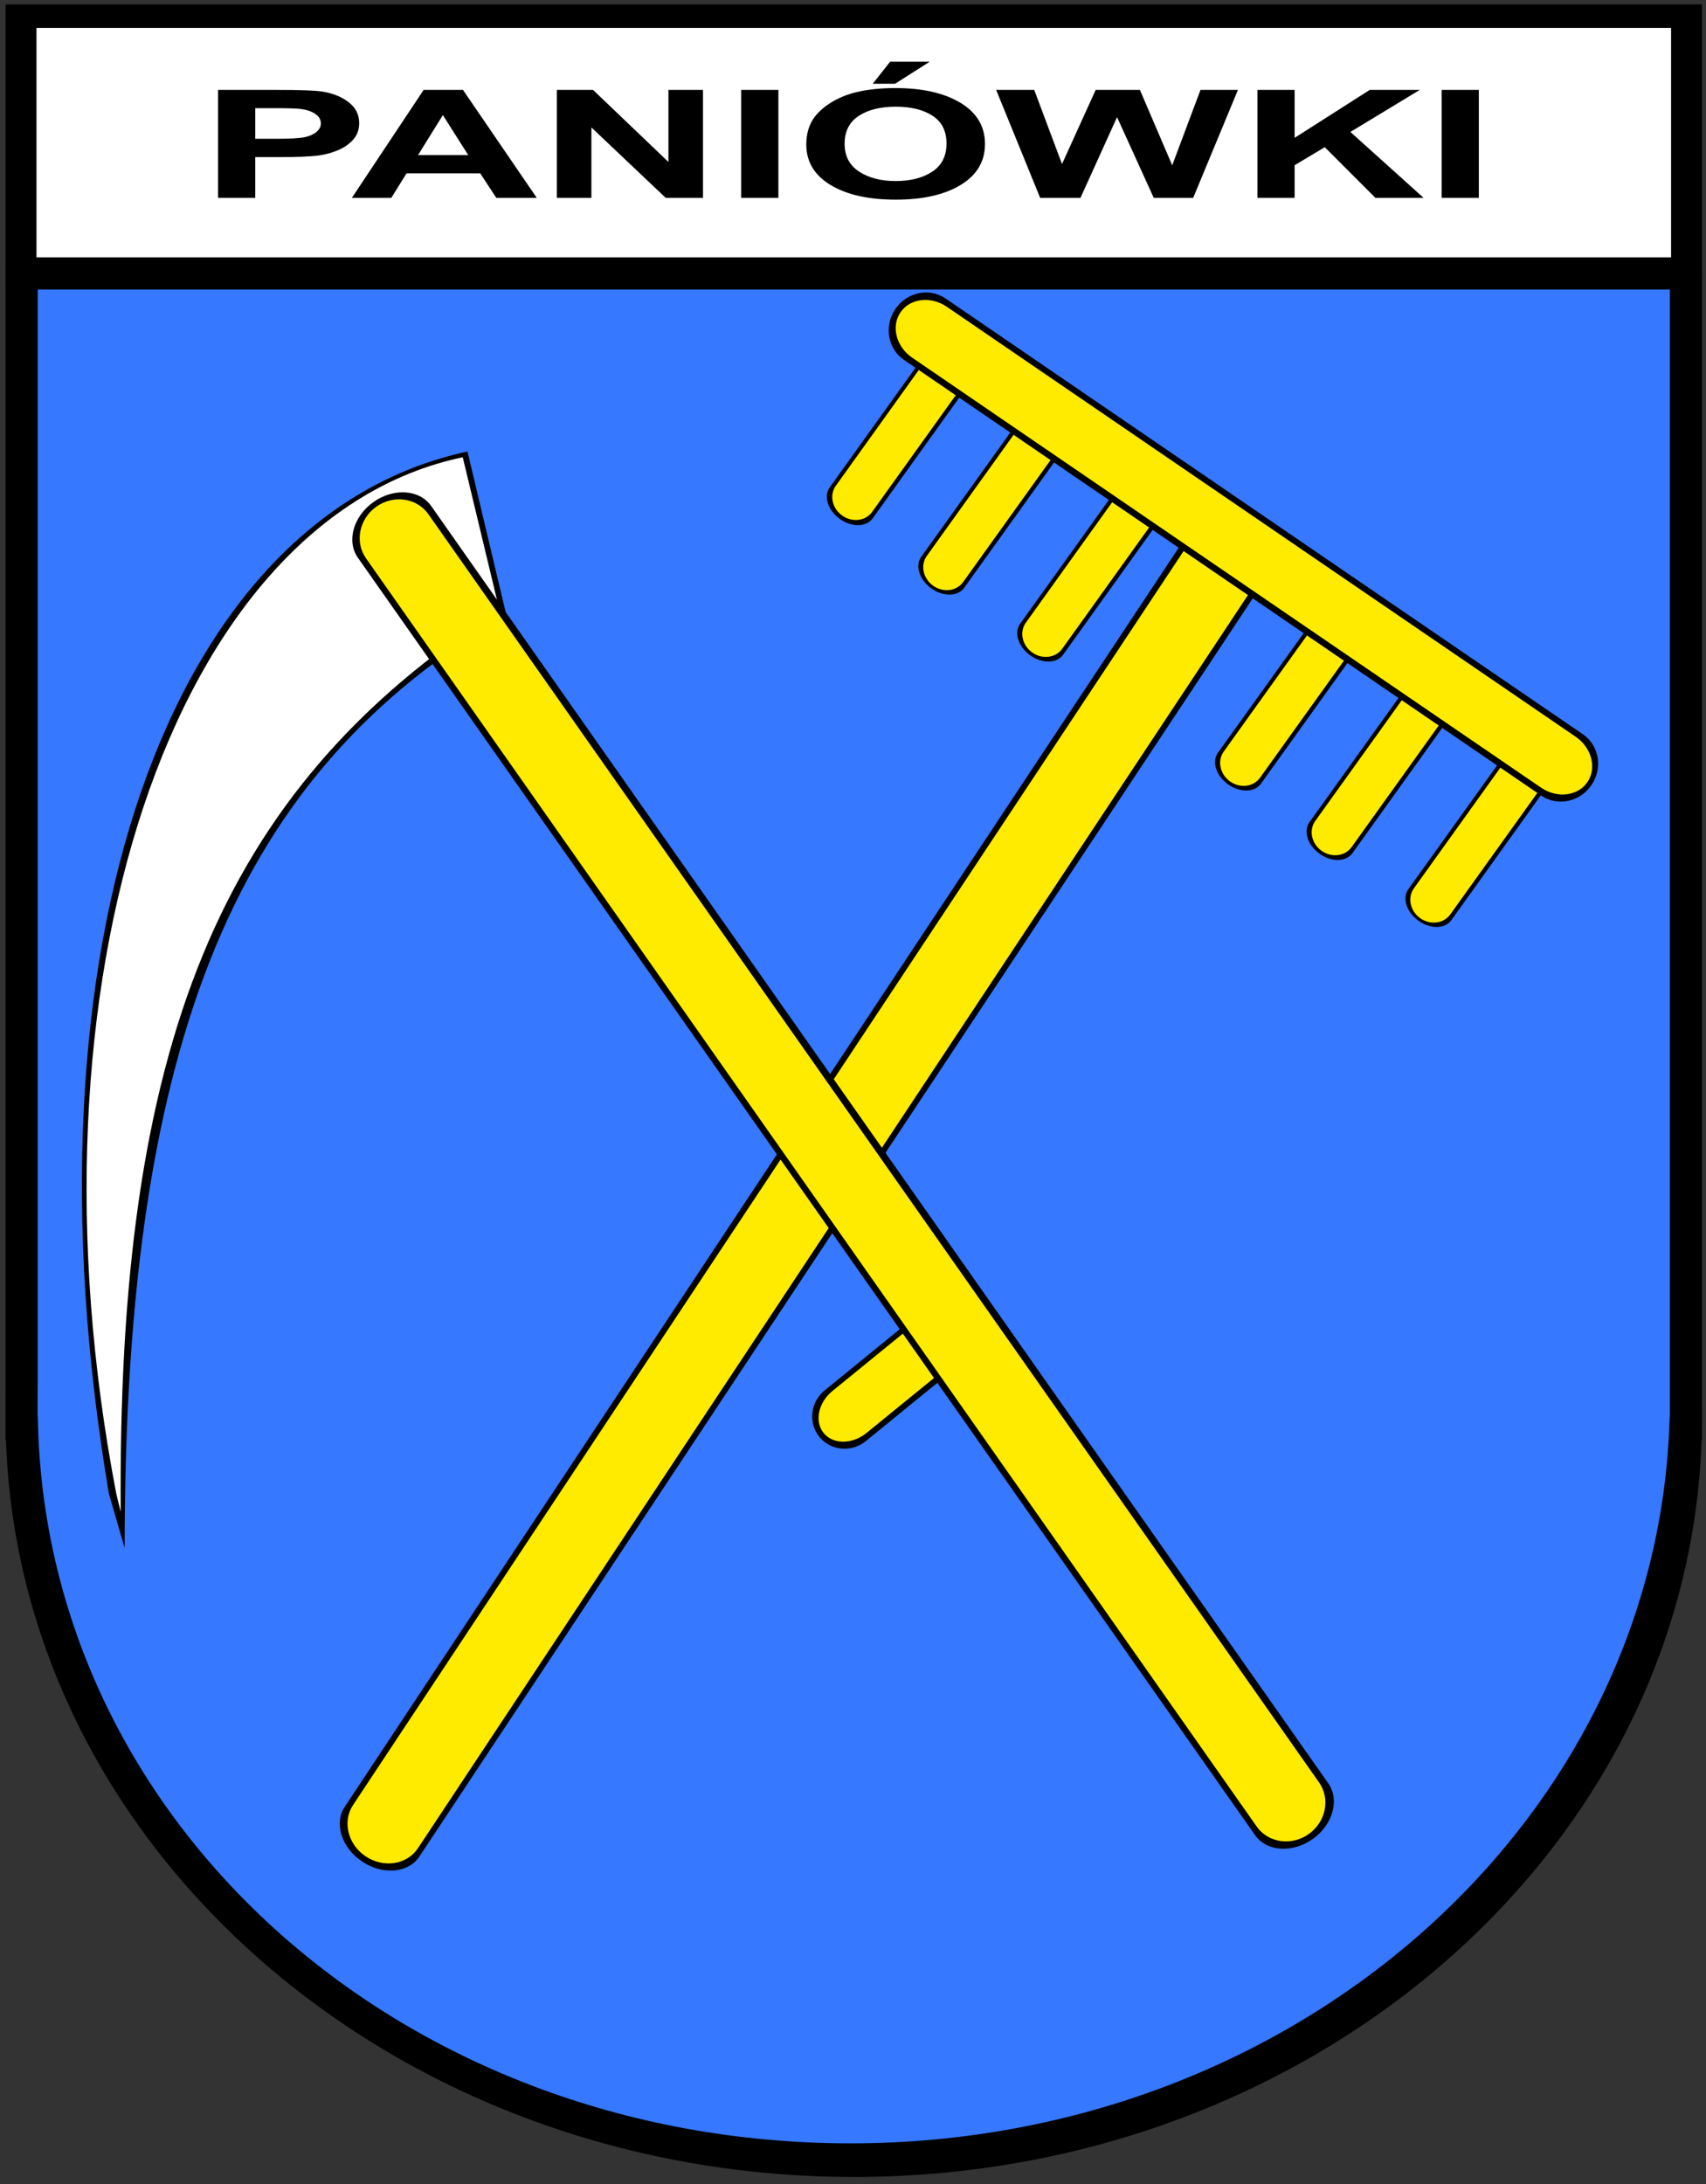 <?xml version="1.0" encoding="UTF-8" standalone="no"?>
<!-- Generator: Adobe Illustrator 13.0.2, SVG Export Plug-In . SVG Version: 6.00 Build 14948)  -->

<svg
   xmlns:dc="http://purl.org/dc/elements/1.1/"
   xmlns:cc="http://creativecommons.org/ns#"
   xmlns:rdf="http://www.w3.org/1999/02/22-rdf-syntax-ns#"
   xmlns:svg="http://www.w3.org/2000/svg"
   xmlns="http://www.w3.org/2000/svg"
   xmlns:sodipodi="http://sodipodi.sourceforge.net/DTD/sodipodi-0.dtd"
   xmlns:inkscape="http://www.inkscape.org/namespaces/inkscape"
   version="1.0"
   id="Layer_1"
   x="0px"
   y="0px"
   width="583.396px"
   height="746.572px"
   viewBox="0 0 583.396 746.572"
   style="enable-background:new 0 0 583.396 746.572;"
   xml:space="preserve"
   sodipodi:docname="paniowki-herb-heraldyka_2019.svg"
   inkscape:version="0.92.4 (5da689c313, 2019-01-14)"><rect x="0" y="0" width="583.396" height="746.572" fill="#333333" stroke="none"/><defs
   id="defs235" /><sodipodi:namedview
   pagecolor="#ffffff"
   bordercolor="#666666"
   borderopacity="1"
   objecttolerance="10"
   gridtolerance="10"
   guidetolerance="10"
   inkscape:pageopacity="0"
   inkscape:pageshadow="2"
   inkscape:window-width="1920"
   inkscape:window-height="1017"
   id="namedview233"
   showgrid="false"
   inkscape:zoom="0.89409833"
   inkscape:cx="358.93739"
   inkscape:cy="374.27027"
   inkscape:window-x="1912"
   inkscape:window-y="-8"
   inkscape:window-maximized="1"
   inkscape:current-layer="Layer_19" />
<g
   id="Layer_21">
	<rect
   x="1.908"
   y="92.194"
   width="580.119"
   height="400.133"
   id="rect2" />
	<path
   d="M582.027,484.271c0-143.498-129.866-259.829-290.056-259.829c-160.201,0-290.063,116.331-290.063,259.829   c0,143.504,129.863,259.837,290.063,259.837C452.161,744.107,582.027,627.774,582.027,484.271z"
   id="path4" />
	<rect
   x="12.898"
   y="98.975"
   style="fill:#3678FF;"
   width="558.132"
   height="385.301"
   id="rect6" />
	<path
   style="fill:#3678FF;"
   d="M571.03,478.329c0-140.423-125.435-254.271-280.164-254.271c-154.735,0-277.968,116.051-277.968,256.473   c0,140.45,123.233,252.092,277.968,252.092C445.596,732.623,571.03,618.779,571.03,478.329z"
   id="path8" />
</g>
<g
   id="Layer_8_xA0_Image_1_">
</g>
<g
   id="Layer_20">
	<path
   d="M298.432,177.184c-2.17,3.022-7.214,3.103-11.274,0.174l0,0c-4.061-2.926-5.592-7.741-3.426-10.763l34.006-47.421   c2.159-3.021,7.214-3.102,11.271-0.172l0,0c4.043,2.919,5.59,7.739,3.43,10.765L298.432,177.184z"
   id="path12" />
	
		<linearGradient
   id="SVGID_1_"
   gradientUnits="userSpaceOnUse"
   x1="541.423"
   y1="259.327"
   x2="554.518"
   y2="250.158"
   gradientTransform="matrix(0.997 0.005 -0.005 -0.994 -235.212 396.375)">
		<stop
   offset="0"
   style="stop-color:#FFF2A3"
   id="stop14" />
		<stop
   offset="0.429"
   style="stop-color:#FFBD54"
   id="stop16" />
		<stop
   offset="0.532"
   style="stop-color:#FFC862"
   id="stop18" />
		<stop
   offset="0.837"
   style="stop-color:#FFE586"
   id="stop20" />
		<stop
   offset="1"
   style="stop-color:#FFF094"
   id="stop22" />
	</linearGradient>
	<path
   style="fill:#ffeb00;fill-opacity:1"
   d="M298.238,174.977c-2.249,3.144-6.856,3.686-10.283,1.209l0,0c-3.434-2.47-4.386-7.013-2.131-10.154   l35.332-49.284c2.259-3.14,6.856-3.678,10.291-1.205l0,0c3.419,2.466,4.374,7.012,2.121,10.156L298.238,174.977z"
   id="path25" />
	<path
   d="M329.723,200.92c-2.17,3.022-7.214,3.102-11.272,0.174l0,0c-4.063-2.926-5.594-7.741-3.429-10.764l34.007-47.42   c2.16-3.021,7.214-3.103,11.273-0.171l0,0c4.042,2.918,5.589,7.739,3.427,10.763L329.723,200.92z"
   id="path27" />
	
		<linearGradient
   id="SVGID_2_"
   gradientUnits="userSpaceOnUse"
   x1="572.315"
   y1="235.046"
   x2="585.408"
   y2="225.878"
   gradientTransform="matrix(0.998 0.003 -0.003 -0.996 -236.242 397.75)">
		<stop
   offset="0"
   style="stop-color:#FFF2A3"
   id="stop29" />
		<stop
   offset="0.429"
   style="stop-color:#FFBD54"
   id="stop31" />
		<stop
   offset="0.532"
   style="stop-color:#FFC862"
   id="stop33" />
		<stop
   offset="0.837"
   style="stop-color:#FFE586"
   id="stop35" />
		<stop
   offset="1"
   style="stop-color:#FFF094"
   id="stop37" />
	</linearGradient>
	<path
   style="fill:#ffeb00;fill-opacity:1"
   d="M329.366,198.943c-2.265,3.16-6.879,3.713-10.302,1.237l0,0c-3.434-2.47-4.38-7.026-2.115-10.182   l35.482-49.487c2.265-3.159,6.873-3.706,10.307-1.232l0,0c3.418,2.466,4.365,7.019,2.106,10.18L329.366,198.943z"
   id="path40" />
	<path
   d="M363.541,223.812c-2.171,3.021-7.214,3.102-11.271,0.174l0,0c-4.063-2.926-5.596-7.741-3.43-10.764l34.006-47.419   c2.161-3.023,7.215-3.103,11.272-0.173l0,0c4.044,2.918,5.589,7.739,3.43,10.765L363.541,223.812z"
   id="path42" />
	
		<linearGradient
   id="SVGID_3_"
   gradientUnits="userSpaceOnUse"
   x1="606.274"
   y1="212.323"
   x2="619.366"
   y2="203.156"
   gradientTransform="matrix(0.998 0.003 -0.003 -0.995 -235.922 397.341)">
		<stop
   offset="0"
   style="stop-color:#FFF2A3"
   id="stop44" />
		<stop
   offset="0.429"
   style="stop-color:#FFBD54"
   id="stop46" />
		<stop
   offset="0.532"
   style="stop-color:#FFC862"
   id="stop48" />
		<stop
   offset="0.837"
   style="stop-color:#FFE586"
   id="stop50" />
		<stop
   offset="1"
   style="stop-color:#FFF094"
   id="stop52" />
	</linearGradient>
	<path
   style="fill:#ffeb00;fill-opacity:1"
   d="M363.234,221.764c-2.26,3.152-6.874,3.705-10.297,1.229l0,0c-3.435-2.469-4.385-7.021-2.121-10.169   l35.435-49.431c2.264-3.148,6.87-3.695,10.306-1.222l0,0c3.418,2.467,4.366,7.018,2.104,10.174L363.234,221.764z"
   id="path55" />
	<path
   d="M431.196,267.89c-2.17,3.024-7.215,3.104-11.271,0.18l0,0c-4.064-2.931-5.596-7.745-3.431-10.771l34.008-47.417   c2.159-3.021,7.215-3.103,11.271-0.171l0,0c4.043,2.918,5.589,7.739,3.43,10.765L431.196,267.89z"
   id="path57" />
	
		<linearGradient
   id="SVGID_4_"
   gradientUnits="userSpaceOnUse"
   x1="673.936"
   y1="168.277"
   x2="687.031"
   y2="159.108"
   gradientTransform="matrix(0.998 0.003 -0.003 -0.995 -235.879 397.278)">
		<stop
   offset="0"
   style="stop-color:#FFF2A3"
   id="stop59" />
		<stop
   offset="0.429"
   style="stop-color:#FFBD54"
   id="stop61" />
		<stop
   offset="0.532"
   style="stop-color:#FFC862"
   id="stop63" />
		<stop
   offset="0.837"
   style="stop-color:#FFE586"
   id="stop65" />
		<stop
   offset="1"
   style="stop-color:#FFF094"
   id="stop67" />
	</linearGradient>
	<path
   style="fill:#ffeb00;fill-opacity:1"
   d="M430.89,265.839c-2.255,3.157-6.873,3.706-10.296,1.232l0,0c-3.437-2.474-4.377-7.026-2.122-10.173   l35.438-49.427c2.265-3.146,6.867-3.693,10.302-1.219l0,0c3.418,2.467,4.369,7.019,2.11,10.17L430.89,265.839z"
   id="path70" />
	<path
   d="M462.487,291.629c-2.171,3.025-7.216,3.105-11.273,0.175l0,0c-4.063-2.926-5.594-7.739-3.428-10.765l34.007-47.42   c2.159-3.021,7.214-3.101,11.271-0.171l0,0c4.043,2.918,5.589,7.74,3.429,10.765L462.487,291.629z"
   id="path72" />
	
		<linearGradient
   id="SVGID_5_"
   gradientUnits="userSpaceOnUse"
   x1="705.248"
   y1="144.567"
   x2="718.341"
   y2="135.399"
   gradientTransform="matrix(0.998 0.004 -0.004 -0.995 -235.829 397.188)">
		<stop
   offset="0"
   style="stop-color:#FFF2A3"
   id="stop74" />
		<stop
   offset="0.429"
   style="stop-color:#FFBD54"
   id="stop76" />
		<stop
   offset="0.532"
   style="stop-color:#FFC862"
   id="stop78" />
		<stop
   offset="0.837"
   style="stop-color:#FFE586"
   id="stop80" />
		<stop
   offset="1"
   style="stop-color:#FFF094"
   id="stop82" />
	</linearGradient>
	<path
   style="fill:#ffeb00;fill-opacity:1"
   d="M462.194,289.559c-2.254,3.152-6.868,3.699-10.292,1.226l0,0c-3.433-2.468-4.379-7.018-2.125-10.172   l35.423-49.407c2.266-3.146,6.868-3.69,10.303-1.217l0,0c3.418,2.465,4.37,7.016,2.109,10.167L462.194,289.559z"
   id="path85" />
	<path
   d="M496.305,314.523c-2.172,3.021-7.215,3.099-11.273,0.169l0,0c-4.063-2.921-5.595-7.739-3.429-10.76l34.006-47.422   c2.16-3.025,7.215-3.104,11.273-0.174l0,0c4.043,2.921,5.589,7.739,3.43,10.77L496.305,314.523z"
   id="path87" />
	
		<linearGradient
   id="SVGID_6_"
   gradientUnits="userSpaceOnUse"
   x1="738.883"
   y1="121.406"
   x2="751.975"
   y2="112.239"
   gradientTransform="matrix(0.998 0.002 -0.002 -0.997 -236.369 397.956)">
		<stop
   offset="0"
   style="stop-color:#FFF2A3"
   id="stop89" />
		<stop
   offset="0.429"
   style="stop-color:#FFBD54"
   id="stop91" />
		<stop
   offset="0.532"
   style="stop-color:#FFC862"
   id="stop93" />
		<stop
   offset="0.837"
   style="stop-color:#FFE586"
   id="stop95" />
		<stop
   offset="1"
   style="stop-color:#FFF094"
   id="stop97" />
	</linearGradient>
	<path
   style="fill:#ffeb00;fill-opacity:1"
   d="M495.928,312.579c-2.265,3.152-6.882,3.708-10.307,1.229l0,0c-3.436-2.463-4.381-7.019-2.109-10.175   l35.497-49.521c2.27-3.154,6.877-3.706,10.312-1.232l0,0c3.418,2.465,4.364,7.021,2.101,10.187L495.928,312.579z"
   id="path100" />
</g>
<g
   id="Layer_9_xA0_Image_1_">
</g>
<g
   id="Layer_10_xA0_Image_1_">
</g>
<g
   id="Layer_18">
	<path
   d="M123.875,636.313c-7.056-4.689-9.735-13.089-5.987-18.727l290.011-437.649c3.745-5.65,12.491-6.419,19.542-1.727l0,0   c7.051,4.692,9.731,13.079,5.985,18.725L143.413,634.584C139.673,640.232,130.921,641.012,123.875,636.313L123.875,636.313z"
   id="path105" />
	
		<linearGradient
   id="SVGID_7_"
   gradientUnits="userSpaceOnUse"
   x1="528.05"
   y1="-15.996"
   x2="501.765"
   y2="1.733"
   gradientTransform="matrix(0.982 -0.012 0.012 -0.992 -228.898 405.444)">
		<stop
   offset="0"
   style="stop-color:#FFF2A3"
   id="stop107" />
		<stop
   offset="0.462"
   style="stop-color:#FFC45E"
   id="stop109" />
		<stop
   offset="0.743"
   style="stop-color:#FFD86C"
   id="stop111" />
		<stop
   offset="1"
   style="stop-color:#FFE675"
   id="stop113" />
	</linearGradient>
	<path
   style="fill:#ffeb00;fill-opacity:1"
   d="M125.072,634.538c-6.134-4.062-8.074-11.954-4.335-17.571l289.129-436.33   c3.741-5.629,11.729-6.881,17.857-2.807l0,0c6.129,4.08,8.071,11.953,4.326,17.578L142.919,631.743   C139.188,637.371,131.19,638.628,125.072,634.538L125.072,634.538z"
   id="path116" />
</g>
<g
   id="Layer_19">
	<path
   d="M328.766,451.577c3.877,4.787,3.058,11.9-1.837,15.886l-30.852,25.118c-4.896,3.984-12.011,3.328-15.888-1.453l0,0   c-3.879-4.796-3.061-11.908,1.835-15.893l30.85-25.119C317.771,446.133,324.887,446.788,328.766,451.577L328.766,451.577z"
   id="path119" />
	
		<linearGradient
   id="SVGID_8_"
   gradientUnits="userSpaceOnUse"
   x1="539.906"
   y1="-65.311"
   x2="552.337"
   y2="-81.808"
   gradientTransform="matrix(0.986 -0.017 0.017 -0.979 -231.326 407.375)">
		<stop
   offset="0"
   style="stop-color:#FFF2A3"
   id="stop121" />
		<stop
   offset="0.429"
   style="stop-color:#FFBD54"
   id="stop123" />
		<stop
   offset="0.532"
   style="stop-color:#FFC862"
   id="stop125" />
		<stop
   offset="0.837"
   style="stop-color:#FFE586"
   id="stop127" />
		<stop
   offset="1"
   style="stop-color:#FFF094"
   id="stop129" />
	</linearGradient>
	<path
   style="fill:#ffeb00;fill-opacity:1"
   d="M330.242,450.275c3.207,3.964,1.851,10.401-3.047,14.391l-30.85,25.113   c-4.896,3.984-11.472,4.004-14.682,0.045l0,0c-3.211-3.968-1.852-10.422,3.044-14.403l30.853-25.12   C320.456,446.316,327.027,446.312,330.242,450.275L330.242,450.275z"
   id="path132" />
</g>
<g
   id="Layer_11_xA0_Image_1_">
</g>
<g
   id="Layer_23">
	<g
   id="XMLID_1_">
		<g
   id="g138">
			<path
   d="M173.157,210.261C82.071,263.632,42.692,352.61,42.622,529.129l-5.395-18.642     C5.581,323.081,57.633,176.235,159.866,154.338L173.157,210.261z"
   id="path136" />
		</g>
	</g>
</g>
<g
   id="Layer_24"
   style="fill:#ffffff;fill-opacity:1">
	<g
   id="XMLID_2_"
   style="fill:#ffffff;fill-opacity:1">
		<g
   id="g144"
   style="fill:#ffffff;fill-opacity:1">
			<path
   style="fill:#ffffff;fill-opacity:1"
   d="M170.748,208.383C74.01,270.198,40.118,358.87,41.277,516.762l-1.463-5.962     C5.995,335.636,58.942,177.08,158.242,156.299L170.748,208.383z"
   id="path142" />
		</g>
	</g>
</g>

<g
   id="Layer_17">
	<path
   d="M448.876,628.614c-6.918,4.895-15.746,4.282-19.696-1.355L122.381,190.63c-3.961-5.64-1.561-14.163,5.358-19.054l0,0   c6.917-4.885,15.737-4.277,19.693,1.361l306.795,436.627C458.186,615.197,455.798,623.731,448.876,628.614L448.876,628.614z"
   id="path175" />
	
		<linearGradient
   id="SVGID_10_"
   gradientUnits="userSpaceOnUse"
   x1="536.949"
   y1="7.074"
   x2="514.852"
   y2="-8.399"
   gradientTransform="matrix(0.998 -0.002 0.002 -0.997 -236.946 400.591)">
		<stop
   offset="0"
   style="stop-color:#FFF2A3"
   id="stop177" />
		<stop
   offset="0.429"
   style="stop-color:#FFBD54"
   id="stop179" />
		<stop
   offset="0.532"
   style="stop-color:#FFC862"
   id="stop181" />
		<stop
   offset="0.837"
   style="stop-color:#FFE586"
   id="stop183" />
		<stop
   offset="1"
   style="stop-color:#FFF094"
   id="stop185" />
	</linearGradient>
	<path
   style="fill:#ffeb00;fill-opacity:1"
   d="M447.528,626.902c-5.896,4.175-13.87,3.014-17.789-2.584L125.163,190.846   c-3.933-5.608-2.343-13.507,3.548-17.675l0,0c5.891-4.161,13.86-2.997,17.789,2.604l304.567,433.469   C455.005,614.845,453.431,622.733,447.528,626.902L447.528,626.902z"
   id="path188" />
</g>
<g
   id="Layer_14">
	<path
   d="M544.229,268.342c-3.929,5.787-11.625,7.396-17.18,3.604L309.095,122.988c-5.544-3.8-6.853-11.568-2.919-17.353l0,0   c3.936-5.793,11.625-7.406,17.174-3.608l217.957,148.958C546.855,254.78,548.169,262.554,544.229,268.342L544.229,268.342z"
   id="path191" />
	
		<linearGradient
   id="SVGID_11_"
   gradientUnits="userSpaceOnUse"
   x1="677.717"
   y1="234.032"
   x2="663.462"
   y2="213.521"
   gradientTransform="matrix(0.974 0.039 -0.039 -0.943 -218.726 371.961)">
		<stop
   offset="0"
   style="stop-color:#FFF2A3"
   id="stop193" />
		<stop
   offset="0.39"
   style="stop-color:#FFD169"
   id="stop195" />
		<stop
   offset="0.759"
   style="stop-color:#FFE686"
   id="stop197" />
		<stop
   offset="1"
   style="stop-color:#FFF094"
   id="stop199" />
	</linearGradient>
	<path
   style="fill:#ffeb00;fill-opacity:1"
   d="M542.847,267.327c-3.267,4.801-10.361,5.652-15.836,1.917L311.926,122.251   c-5.465-3.748-7.265-10.68-3.999-15.479l0,0c3.265-4.808,10.359-5.665,15.826-1.921l215.092,146.989   C544.314,255.583,546.112,262.521,542.847,267.327L542.847,267.327z"
   id="path202" />
</g>
<g
   id="Layer_13">
	<rect
   x="1.908"
   y="1.487"
   width="580.119"
   height="94.947"
   id="rect205" />
</g>
<g
   id="Layer_12">
	<rect
   x="12.477"
   y="9.542"
   style="fill:#FFFFFF;"
   width="558.976"
   height="78.416"
   id="rect208" />
</g>
<g
   id="PANIÓWKI">
	<g
   id="g229">
		<rect
   x="68.169"
   y="30.723"
   style="fill:none;"
   width="634.906"
   height="57.976"
   id="rect211" />
		<path
   d="M74.572,67.62V30.731h20.412c7.735,0,12.777,0.185,15.126,0.553c3.609,0.554,6.632,1.758,9.067,3.611    c2.435,1.854,3.652,4.249,3.652,7.184c0,2.266-0.703,4.169-2.105,5.712c-1.404,1.543-3.188,2.755-5.351,3.637    c-2.164,0.88-4.361,1.463-6.597,1.748c-3.037,0.354-7.435,0.528-13.192,0.528h-8.293V67.62H74.572z M87.292,36.972V47.44h6.961    c5.014,0,8.365-0.193,10.057-0.579c1.689-0.386,3.015-0.989,3.975-1.813c0.959-0.821,1.44-1.777,1.44-2.868    c0-1.343-0.675-2.449-2.021-3.321c-1.347-0.872-3.051-1.417-5.114-1.636c-1.519-0.167-4.569-0.251-9.152-0.251H87.292    L87.292,36.972z"
   id="path213" />
		<path
   d="M183.549,67.62h-13.837l-5.5-8.379H139.03l-5.2,8.379h-13.493l24.537-36.888h13.45L183.549,67.62z M160.129,53.025    l-8.68-13.688l-8.508,13.688H160.129z"
   id="path215" />
		<path
   d="M190.424,67.62V30.731H202.8l25.783,24.634V30.731H240.4V67.62h-12.763l-25.396-24.055V67.62H190.424z"
   id="path217" />
		<path
   d="M253.464,67.62V30.731h12.721V67.62H253.464z"
   id="path219" />
		<path
   d="M275.724,49.402c0-3.757,0.959-6.911,2.879-9.461c1.432-1.878,3.387-3.564,5.866-5.059c2.478-1.492,5.191-2.6,8.144-3.321    c3.924-0.974,8.45-1.459,13.579-1.459c9.281,0,16.708,1.686,22.28,5.058s8.357,8.062,8.357,14.065    c0,5.956-2.765,10.614-8.294,13.978c-5.528,3.363-12.92,5.045-22.173,5.045c-9.368,0-16.817-1.673-22.346-5.02    C278.488,59.882,275.724,55.273,275.724,49.402z M288.831,49.15c0,4.177,1.647,7.343,4.942,9.499    c3.294,2.155,7.477,3.232,12.548,3.232c5.07,0,9.231-1.068,12.483-3.208c3.251-2.139,4.877-5.347,4.877-9.625    c0-4.228-1.583-7.381-4.748-9.461c-3.166-2.08-7.37-3.119-12.612-3.119c-5.243,0-9.469,1.053-12.677,3.157    C290.435,41.731,288.831,44.906,288.831,49.15z M298.456,28.618l5.932-7.522h13.536l-11.817,7.522H298.456z"
   id="path221" />
		<path
   d="M355.694,67.62l-15.04-36.888h13.021l9.497,25.338l11.517-25.338h15.126l11.044,25.766l9.669-25.766h12.807L408.034,67.62    h-13.493l-12.548-27.578L369.488,67.62H355.694z"
   id="path223" />
		<path
   d="M429.994,67.62V30.731h12.721v16.381l25.696-16.381h17.104l-23.721,14.368l25.01,22.521h-16.458l-17.318-17.312    l-10.313,6.165V67.62H429.994z"
   id="path225" />
		<path
   d="M492.99,67.62V30.731h12.721V67.62H492.99z"
   id="path227" />
	</g>
</g>
</svg>